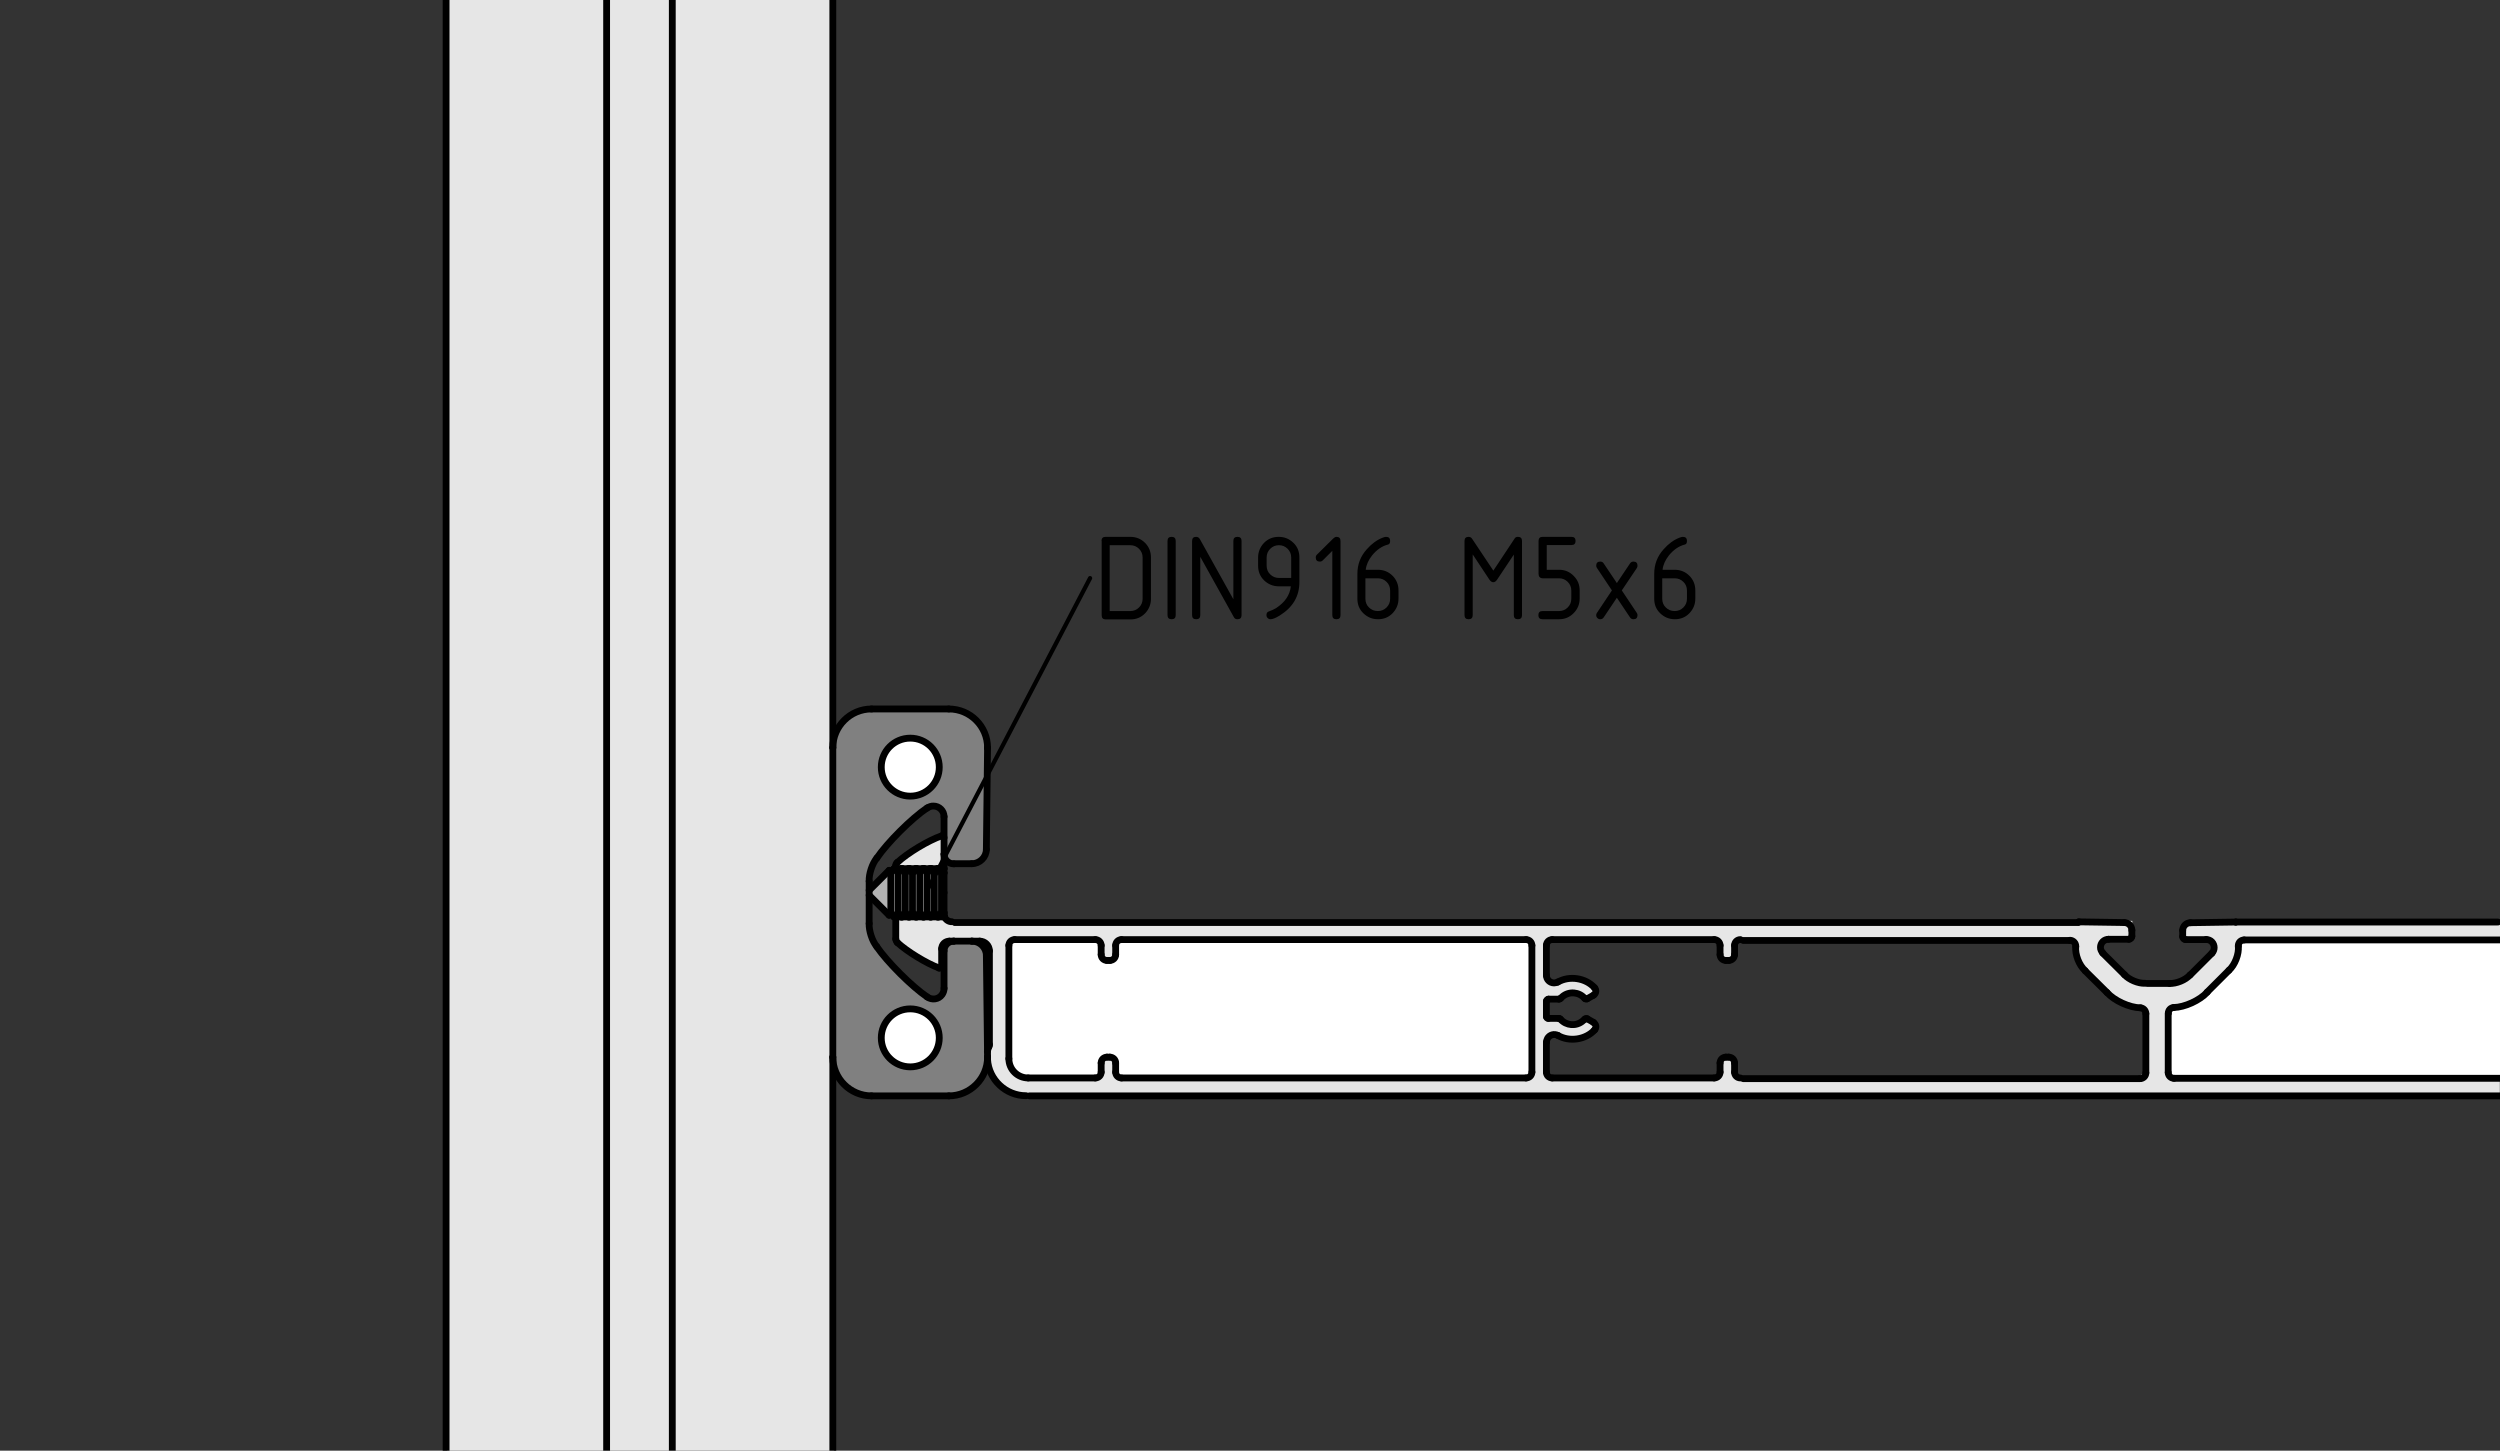 <?xml version="1.0" encoding="utf-8"?>
<!-- Generator: Adobe Illustrator 19.2.1, SVG Export Plug-In . SVG Version: 6.00 Build 0)  -->
<svg version="1.1" xmlns="http://www.w3.org/2000/svg" xmlns:xlink="http://www.w3.org/1999/xlink" x="0px" y="0px"
	 viewBox="0 0 146.55 85.04" style="enable-background:new 0 0 146.55 85.04;" xml:space="preserve">
<rect x="0" y="0" width="146.55" height="85.04" fill="#333333" stroke="none"/>
<style type="text/css">
	.st0{fill:#E6E6E6;}
	.st1{fill:#808080;}
	.st2{fill:#B3B3B3;}
	.st3{fill:#FFFFFF;}
	.st4{fill:none;stroke:#000000;stroke-width:0.4;stroke-linecap:round;stroke-linejoin:round;}
	.st5{fill:#FFFFFF;stroke:#000000;stroke-width:0.4;stroke-linecap:round;stroke-linejoin:round;}
	.st6{fill:none;stroke:#000000;stroke-width:0.25;stroke-linecap:round;stroke-linejoin:round;}
</style>
<g id="Ebene_2">
	<rect x="26.22" y="0" class="st0" width="22.66" height="85.04"/>
	<path class="st1" d="M50.76,41.56h4.8c0,0,1.28,0,1.7,0.66c0.41,0.66,0.62,1.12,0.62,1.12v6.21c0,0,0.04,0.54-0.21,0.79
		c-0.25,0.25-0.5,0.33-0.5,0.33l-1.45-0.04c0,0-0.41-0.16-0.41-0.33s-0.04-0.58-0.04-0.58l0.04-1.66c0,0,0.08-0.29-0.08-0.46
		c-0.17-0.17-0.54-0.37-0.54-0.37l-0.41,0.08c0,0-1.41,1.28-1.99,1.99c-0.58,0.7-1.08,1.28-1.08,1.28s-0.33,0.41-0.33,0.75
		c0,0.33,0.08,1.28,0.08,1.28l-0.08,1.37c0,0-0.08,0.75,0.12,1.08c0.21,0.33,0.83,1.04,0.83,1.04l2.48,2.36c0,0,0.25,0.25,0.58,0
		c0.33-0.25,0.33-0.46,0.33-0.46v-1.95v-0.58l0.25-0.21l1.78-0.08l0.54,0.41l0.04,6.75c0,0-0.17,0.54-0.41,0.95
		c-0.25,0.41-0.37,0.46-0.7,0.7c-0.33,0.25-0.62,0.37-0.62,0.37l-5.38-0.08c0,0-1.08-0.46-1.41-0.91c-0.33-0.45-0.46-1.24-0.46-1.24
		l-0.08-18.67c0,0,0.54-1.08,0.87-1.41C49.97,41.72,50.05,41.68,50.76,41.56z"/>
	<path class="st0" d="M55.31,48.92c0,0-0.7,0.25-1.37,0.62c-0.66,0.37-1.28,1.12-1.28,1.12l-0.25,4.51c0,0,1.49,0.79,1.82,1.12
		c0.33,0.33,0.99,0.54,0.99,0.54l-0.04-1.08c0,0-0.25-0.04,0.04-0.29c0.29-0.25,0.5-0.41,0.5-0.41l1.53,0.13l0.41,0.17l0.21,7.29
		c0,0,0.7,0.83,0.95,1.16c0.25,0.33,0.79,0.46,0.79,0.46l86.93,0.04V63.2l-18.94,0.03l-0.42-0.48l-0.09-3.57h-1.22l-0.09,3.66
		l-0.61,0.39l-23.13,0.04l-0.41-0.33v-0.87c0,0-0.33-0.12-0.46-0.12c-0.13,0-0.33,0-0.41,0.25c-0.08,0.25,0,0.66,0,0.66l-0.13,0.29
		h-0.33l-9.11,0.08c0,0-0.62,0-0.62-0.29c0-0.29,0-0.29,0-0.29l0.04-1.49c0,0,0.17-0.46,0.33-0.5c0.17-0.04,0.54,0.08,0.54,0.08
		s0.91,0.29,1.24,0.12c0.33-0.17,0.79-0.62,0.79-0.62l0.08-0.25l-0.54-0.37l-0.25,0.17c0,0-0.25,0.33-0.54,0.29
		c-0.29-0.04-0.87-0.41-0.87-0.41l-0.83-0.08l0.04-0.99l0.79-0.04c0,0,0.62-0.37,0.83-0.37c0.21,0,0.79,0.41,0.79,0.41l0.46-0.41
		c0,0,0.08-0.17,0-0.29c-0.08-0.12-0.87-0.54-1.12-0.54c-0.25,0-0.66,0.04-0.66,0.04l-0.58,0.17c0,0-0.41,0.13-0.41-0.12
		s0.04-0.54,0.04-0.54l-0.17-1.45c0,0,0.08-0.29,0.21-0.29c0.13,0,0.5-0.04,0.5-0.04l9.06-0.08l0.41,0.13l0.04,0.37l-0.04,0.62
		c0,0,0.58,0.25,0.79,0.08c0.21-0.17,0.16-0.46,0.16-0.46l-0.08-0.46l0.21-0.25l0.41-0.04l19.31,0.08l0.19,1.17l2.3,2.38l1.59,0.52
		l1.6,0.05l1.69-0.61l2.2-2.3l0.19-1.25l15.32,0.01l-0.08-1.12l-18.39,0.11l-0.12,0.99l1.53,0.04l0.2,0.61l-1.39,1.45l-0.95,0.57
		l-2.06-0.05l-0.97-0.68l-1.25-1.39l0.22-0.5l1.58-0.05l0.05-1.09l-69.09,0.06l-0.54-0.21L55.31,48.92z"/>
	<polygon class="st2" points="52.13,50.99 50.8,52.36 52,53.72 55.35,53.85 55.27,50.99 	"/>
	<path class="st3" d="M59.16,55.63L59.12,62c0,0,0.29,0.66,0.41,0.91c0.12,0.25,0.79,0.37,0.79,0.37l3.89-0.16
		c0,0,0.21,0.08,0.25-0.12c0.04-0.21,0-0.75,0-0.75s0.08-0.17,0.46-0.25c0.37-0.08,0.37,0.17,0.37,0.17l0.12,0.7
		c0,0-0.08,0.25,0.21,0.29c0.29,0.04,0.5,0,0.5,0H89.3L89.71,63l0.08-0.46l0.04-7.08c0,0-0.04-0.37-0.29-0.37c-0.25,0-0.58,0-0.58,0
		H66.04c0,0-0.33-0.17-0.5,0c-0.17,0.17-0.12,0.33-0.12,0.33v0.46c0,0-0.08,0.46-0.46,0.41c-0.37-0.04-0.41-0.46-0.41-0.46V55.3
		c0,0-0.04-0.13-0.25-0.17c-0.21-0.04-0.41-0.04-0.41-0.04l-4.35,0.08c0,0-0.21-0.12-0.33,0C59.08,55.3,59.16,55.63,59.16,55.63z"/>
</g>
<g id="Ebene_1">
	<g id="LINE_270_">
		<line class="st4" x1="52.82" y1="50.92" x2="52.65" y2="51.17"/>
	</g>
	<g id="LINE_269_">
		<line class="st4" x1="52.65" y1="53.5" x2="52.82" y2="53.75"/>
	</g>
	<g id="LINE_268_">
		<line class="st4" x1="52.89" y1="50.92" x2="52.82" y2="50.92"/>
	</g>
	<g id="LINE_267_">
		<line class="st4" x1="52.82" y1="53.75" x2="52.89" y2="53.75"/>
	</g>
	<g id="LINE_266_">
		<line class="st4" x1="52.89" y1="53.75" x2="53.07" y2="53.5"/>
	</g>
	<g id="LINE_265_">
		<line class="st4" x1="53.07" y1="51.17" x2="52.89" y2="50.92"/>
	</g>
	<g id="LINE_264_">
		<line class="st4" x1="52.4" y1="50.92" x2="52.22" y2="51.17"/>
	</g>
	<g id="LINE_263_">
		<line class="st4" x1="52.22" y1="53.5" x2="52.4" y2="53.75"/>
	</g>
	<g id="LINE_262_">
		<line class="st4" x1="52.47" y1="50.92" x2="52.4" y2="50.92"/>
	</g>
	<g id="LINE_261_">
		<line class="st4" x1="52.4" y1="53.75" x2="52.47" y2="53.75"/>
	</g>
	<g id="LINE_244_">
		<line class="st4" x1="54.1" y1="50.92" x2="53.92" y2="51.17"/>
	</g>
	<g id="LINE_243_">
		<line class="st4" x1="53.92" y1="53.5" x2="54.1" y2="53.75"/>
	</g>
	<g id="LINE_242_">
		<line class="st4" x1="52.47" y1="53.75" x2="52.65" y2="53.5"/>
	</g>
	<g id="LINE_241_">
		<line class="st4" x1="52.65" y1="51.17" x2="52.47" y2="50.92"/>
	</g>
	<g id="LINE_240_">
		<line class="st4" x1="54.17" y1="50.92" x2="54.1" y2="50.92"/>
	</g>
	<g id="LINE_239_">
		<line class="st4" x1="54.1" y1="53.75" x2="54.17" y2="53.75"/>
	</g>
	<g id="LINE_238_">
		<line class="st4" x1="54.17" y1="53.75" x2="54.35" y2="53.5"/>
	</g>
	<g id="LINE_237_">
		<line class="st4" x1="54.35" y1="51.17" x2="54.17" y2="50.92"/>
	</g>
	<g id="LINE_236_">
		<line class="st4" x1="54.52" y1="50.92" x2="54.35" y2="51.17"/>
	</g>
	<g id="LINE_235_">
		<line class="st4" x1="54.35" y1="53.5" x2="54.52" y2="53.75"/>
	</g>
	<g id="LINE_234_">
		<line class="st4" x1="54.59" y1="50.92" x2="54.52" y2="50.92"/>
	</g>
	<g id="LINE_233_">
		<line class="st4" x1="54.52" y1="53.75" x2="54.59" y2="53.75"/>
	</g>
	<g id="LINE_232_">
		<line class="st4" x1="53.25" y1="50.92" x2="53.07" y2="51.17"/>
	</g>
	<g id="LINE_231_">
		<line class="st4" x1="53.07" y1="53.5" x2="53.25" y2="53.75"/>
	</g>
	<g id="LINE_230_">
		<line class="st4" x1="53.32" y1="50.92" x2="53.25" y2="50.92"/>
	</g>
	<g id="LINE_229_">
		<line class="st4" x1="53.25" y1="53.75" x2="53.32" y2="53.75"/>
	</g>
	<g id="LINE_228_">
		<line class="st4" x1="53.32" y1="53.75" x2="53.49" y2="53.5"/>
	</g>
	<g id="LINE_227_">
		<line class="st4" x1="53.49" y1="51.17" x2="53.32" y2="50.92"/>
	</g>
	<g id="LINE_226_">
		<line class="st4" x1="53.67" y1="50.92" x2="53.49" y2="51.17"/>
	</g>
	<g id="LINE_225_">
		<line class="st4" x1="53.49" y1="53.5" x2="53.67" y2="53.75"/>
	</g>
	<g id="LINE_224_">
		<line class="st4" x1="53.74" y1="50.92" x2="53.67" y2="50.92"/>
	</g>
	<g id="LINE_223_">
		<line class="st4" x1="53.67" y1="53.75" x2="53.74" y2="53.75"/>
	</g>
	<g id="LINE_222_">
		<line class="st4" x1="53.74" y1="53.75" x2="53.92" y2="53.5"/>
	</g>
	<g id="LINE_221_">
		<line class="st4" x1="53.92" y1="51.17" x2="53.74" y2="50.92"/>
	</g>
	<g id="LINE_220_">
		<line class="st4" x1="54.59" y1="53.75" x2="54.77" y2="53.5"/>
	</g>
	<g id="LINE_219_">
		<line class="st4" x1="54.77" y1="51.17" x2="54.59" y2="50.92"/>
	</g>
	<g id="LINE_218_">
		<line class="st4" x1="54.95" y1="50.92" x2="54.77" y2="51.17"/>
	</g>
	<g id="LINE_217_">
		<line class="st4" x1="54.77" y1="53.5" x2="54.95" y2="53.75"/>
	</g>
	<g id="LINE_216_">
		<line class="st4" x1="55.02" y1="50.92" x2="54.95" y2="50.92"/>
	</g>
	<g id="LINE_215_">
		<line class="st4" x1="54.95" y1="53.75" x2="55.02" y2="53.75"/>
	</g>
	<g id="LINE_214_">
		<line class="st4" x1="55.02" y1="53.75" x2="55.19" y2="53.5"/>
	</g>
	<g id="LINE_209_">
		<line class="st4" x1="55.19" y1="51.17" x2="55.02" y2="50.92"/>
	</g>
	<g id="LINE_208_">
		<line class="st4" x1="52.12" y1="51.02" x2="50.95" y2="52.19"/>
	</g>
	<g id="LINE_207_">
		<line class="st4" x1="50.95" y1="52.48" x2="52.12" y2="53.65"/>
	</g>
	<g id="LINE_206_">
		<line class="st4" x1="52.12" y1="53.65" x2="52.22" y2="53.5"/>
	</g>
	<g id="LINE_205_">
		<line class="st4" x1="52.22" y1="51.17" x2="52.12" y2="51.02"/>
	</g>
	<g id="LINE_204_">
		<line class="st4" x1="55.28" y1="51.06" x2="55.19" y2="51.17"/>
	</g>
	<g id="LINE_203_">
		<line class="st4" x1="55.19" y1="53.5" x2="55.28" y2="53.61"/>
	</g>
	<g id="LINE_202_">
		<line class="st4" x1="55.28" y1="53.61" x2="55.34" y2="53.5"/>
	</g>
	<g id="LINE_201_">
		<line class="st4" x1="55.34" y1="51.17" x2="55.28" y2="51.06"/>
	</g>
	<g id="LINE_200_">
		<line class="st4" x1="59.14" y1="55.42" x2="59.14" y2="62.06"/>
	</g>
	<g id="ARC_163_">
		<path class="st4" d="M59.14,62.06c0,0.63,0.51,1.13,1.13,1.13l0,0"/>
	</g>
	<g id="LINE_199_">
		<line class="st4" x1="60.27" y1="63.19" x2="64.21" y2="63.19"/>
	</g>
	<g id="ARC_162_">
		<path class="st4" d="M64.21,63.19c0.19,0,0.34-0.15,0.34-0.34l0,0"/>
	</g>
	<g id="LINE_198_">
		<line class="st4" x1="64.55" y1="62.85" x2="64.55" y2="62.31"/>
	</g>
	<g id="ARC_161_">
		<path class="st4" d="M64.89,61.97c-0.19,0-0.34,0.15-0.34,0.34l0,0"/>
	</g>
	<g id="LINE_197_">
		<line class="st4" x1="64.89" y1="61.97" x2="65.06" y2="61.97"/>
	</g>
	<g id="ARC_160_">
		<path class="st4" d="M65.4,62.31c0-0.19-0.15-0.34-0.34-0.34l0,0"/>
	</g>
	<g id="LINE_196_">
		<line class="st4" x1="65.4" y1="62.31" x2="65.4" y2="62.85"/>
	</g>
	<g id="ARC_159_">
		<path class="st4" d="M65.4,62.85c0,0.19,0.15,0.34,0.34,0.34l0,0"/>
	</g>
	<g id="LINE_195_">
		<line class="st4" x1="65.74" y1="63.19" x2="89.46" y2="63.19"/>
	</g>
	<g id="ARC_158_">
		<path class="st4" d="M89.46,63.19c0.19,0,0.34-0.15,0.34-0.34l0,0"/>
	</g>
	<g id="LINE_194_">
		<line class="st4" x1="89.8" y1="55.42" x2="89.8" y2="62.85"/>
	</g>
	<g id="ARC_157_">
		<path class="st4" d="M89.8,55.42c0-0.19-0.15-0.34-0.34-0.34"/>
	</g>
	<g id="LINE_193_">
		<line class="st4" x1="89.46" y1="55.08" x2="65.74" y2="55.08"/>
	</g>
	<g id="ARC_156_">
		<path class="st4" d="M65.74,55.08c-0.19,0-0.34,0.15-0.34,0.34"/>
	</g>
	<g id="LINE_192_">
		<line class="st4" x1="65.4" y1="55.42" x2="65.4" y2="55.96"/>
	</g>
	<g id="ARC_155_">
		<path class="st4" d="M65.06,56.3c0.19,0,0.34-0.15,0.34-0.34"/>
	</g>
	<g id="LINE_191_">
		<line class="st4" x1="65.06" y1="56.3" x2="64.89" y2="56.3"/>
	</g>
	<g id="ARC_154_">
		<path class="st4" d="M64.55,55.96c0,0.19,0.15,0.34,0.34,0.34"/>
	</g>
	<g id="LINE_190_">
		<line class="st4" x1="64.55" y1="55.96" x2="64.55" y2="55.42"/>
	</g>
	<g id="ARC_153_">
		<path class="st4" d="M64.55,55.42c0-0.19-0.15-0.34-0.34-0.34"/>
	</g>
	<g id="LINE_189_">
		<line class="st4" x1="64.21" y1="55.08" x2="59.48" y2="55.08"/>
	</g>
	<g id="ARC_152_">
		<path class="st4" d="M59.48,55.08c-0.19,0-0.34,0.15-0.34,0.34l0,0"/>
	</g>
	<g id="ARC_151_">
		<path class="st4" d="M57.89,62.11c0.07,1.18,1.08,2.13,2.26,2.12"/>
	</g>
	<g id="ARC_150_">
		<path class="st4" d="M57.97,61.36c-0.04,0.07-0.08,0.21-0.09,0.29"/>
	</g>
	<g id="ARC_149_">
		<path class="st4" d="M57.97,61.36c0.02-0.03,0.03-0.09,0.03-0.13"/>
	</g>
	<g id="LINE_188_">
		<line class="st4" x1="58" y1="61.23" x2="58" y2="55.74"/>
	</g>
	<g id="ARC_148_">
		<path class="st4" d="M58,55.74c0-0.31-0.25-0.57-0.57-0.57"/>
	</g>
	<g id="LINE_187_">
		<line class="st4" x1="57.44" y1="55.17" x2="56.97" y2="55.17"/>
	</g>
	<g id="LINE_186_">
		<line class="st4" x1="55.91" y1="55.17" x2="55.65" y2="55.17"/>
	</g>
	<g id="ARC_147_">
		<path class="st4" d="M55.65,55.17c-0.25,0-0.45,0.2-0.45,0.45"/>
	</g>
	<g id="LINE_185_">
		<line class="st4" x1="55.2" y1="55.62" x2="55.2" y2="56.64"/>
	</g>
	<g id="ARC_146_">
		<path class="st4" d="M55.04,56.75c0.06,0.02,0.12,0,0.15-0.06c0-0.01,0.01-0.03,0.01-0.04"/>
	</g>
	<g id="ARC_145_">
		<path class="st4" d="M52.6,55.25c0.56,0.52,1.72,1.23,2.44,1.49"/>
	</g>
	<g id="ARC_144_">
		<path class="st4" d="M52.51,55.04c0,0.07,0.04,0.17,0.1,0.22"/>
	</g>
	<g id="LINE_184_">
		<line class="st4" x1="52.51" y1="55.04" x2="52.51" y2="53.75"/>
	</g>
	<g id="LINE_183_">
		<line class="st4" x1="52.51" y1="53.75" x2="55.37" y2="53.75"/>
	</g>
	<g id="ARC_143_">
		<path class="st4" d="M55.37,53.75c0.06,0.16,0.25,0.29,0.42,0.28"/>
	</g>
	<g id="ARC_142_">
		<path class="st4" d="M100.83,55.42c0-0.19-0.15-0.34-0.34-0.34"/>
	</g>
	<g id="LINE_182_">
		<line class="st4" x1="100.49" y1="55.08" x2="90.99" y2="55.08"/>
	</g>
	<g id="ARC_141_">
		<path class="st4" d="M90.99,55.08c-0.19,0-0.34,0.15-0.34,0.34l0,0"/>
	</g>
	<g id="LINE_181_">
		<line class="st4" x1="90.65" y1="57.17" x2="90.65" y2="55.42"/>
	</g>
	<g id="ARC_140_">
		<path class="st4" d="M90.65,57.17c0,0.25,0.2,0.45,0.45,0.45c0.06,0,0.17-0.02,0.22-0.06"/>
	</g>
	<g id="ARC_139_">
		<path class="st4" d="M93.47,57.9c-0.52-0.58-1.48-0.72-2.15-0.33"/>
	</g>
	<g id="ARC_138_">
		<path class="st4" d="M93.41,58.34c0.13-0.08,0.18-0.25,0.1-0.39c-0.01-0.02-0.03-0.04-0.04-0.05"/>
	</g>
	<g id="LINE_180_">
		<line class="st4" x1="93.04" y1="58.55" x2="93.41" y2="58.34"/>
	</g>
	<g id="ARC_137_">
		<path class="st4" d="M92.9,58.53c0.03,0.04,0.1,0.05,0.14,0.02"/>
	</g>
	<g id="ARC_136_">
		<path class="st4" d="M92.9,58.53c-0.33-0.39-0.93-0.44-1.32-0.1c-0.03,0.02-0.08,0.07-0.11,0.1"/>
	</g>
	<g id="ARC_135_">
		<path class="st4" d="M91.39,58.57c0.03,0,0.07-0.02,0.09-0.04"/>
	</g>
	<g id="LINE_179_">
		<line class="st4" x1="90.77" y1="58.57" x2="91.39" y2="58.57"/>
	</g>
	<g id="ARC_134_">
		<path class="st4" d="M90.77,58.57c-0.06,0-0.11,0.05-0.11,0.11l0,0"/>
	</g>
	<g id="LINE_178_">
		<line class="st4" x1="90.65" y1="59.59" x2="90.65" y2="58.68"/>
	</g>
	<g id="ARC_133_">
		<path class="st4" d="M90.65,59.59c0,0.06,0.05,0.11,0.11,0.11"/>
	</g>
	<g id="LINE_177_">
		<line class="st4" x1="91.39" y1="59.7" x2="90.77" y2="59.7"/>
	</g>
	<g id="ARC_132_">
		<path class="st4" d="M91.47,59.74c-0.02-0.02-0.06-0.04-0.09-0.04"/>
	</g>
	<g id="ARC_131_">
		<path class="st4" d="M91.47,59.74c0.34,0.39,0.93,0.44,1.32,0.1c0.03-0.02,0.08-0.08,0.11-0.1"/>
	</g>
	<g id="ARC_130_">
		<path class="st4" d="M93.04,59.72c-0.05-0.03-0.11-0.02-0.14,0.03"/>
	</g>
	<g id="LINE_176_">
		<line class="st4" x1="93.41" y1="59.93" x2="93.04" y2="59.72"/>
	</g>
	<g id="ARC_129_">
		<path class="st4" d="M93.47,60.38c0.11-0.11,0.11-0.29-0.01-0.4c-0.01-0.01-0.04-0.03-0.05-0.04"/>
	</g>
	<g id="ARC_71_">
		<path class="st4" d="M91.33,60.7c0.67,0.39,1.63,0.25,2.15-0.33"/>
	</g>
	<g id="ARC_70_">
		<path class="st4" d="M91.33,60.7c-0.22-0.12-0.5-0.04-0.62,0.18c-0.03,0.05-0.06,0.16-0.06,0.22"/>
	</g>
	<g id="LINE_175_">
		<line class="st4" x1="90.65" y1="62.85" x2="90.65" y2="61.1"/>
	</g>
	<g id="ARC_69_">
		<path class="st4" d="M90.65,62.85c0,0.19,0.15,0.34,0.34,0.34l0,0"/>
	</g>
	<g id="LINE_174_">
		<line class="st4" x1="90.99" y1="63.19" x2="100.49" y2="63.19"/>
	</g>
	<g id="ARC_68_">
		<path class="st4" d="M100.49,63.19c0.19,0,0.34-0.15,0.34-0.34l0,0"/>
	</g>
	<g id="LINE_173_">
		<line class="st4" x1="100.83" y1="62.85" x2="100.83" y2="62.31"/>
	</g>
	<g id="ARC_67_">
		<path class="st4" d="M101.17,61.97c-0.19,0-0.34,0.15-0.34,0.34l0,0"/>
	</g>
	<g id="LINE_172_">
		<line class="st4" x1="101.17" y1="61.97" x2="101.34" y2="61.97"/>
	</g>
	<g id="ARC_66_">
		<path class="st4" d="M101.68,62.31c0-0.19-0.15-0.34-0.34-0.34l0,0"/>
	</g>
	<g id="LINE_167_">
		<line class="st4" x1="101.68" y1="62.31" x2="101.68" y2="62.85"/>
	</g>
	<g id="ARC_65_">
		<path class="st4" d="M101.68,62.85c0,0.19,0.15,0.34,0.34,0.34l0,0"/>
	</g>
	<g id="ARC_64_">
		<path class="st4" d="M102.02,55.08c-0.19,0-0.34,0.15-0.34,0.34"/>
	</g>
	<g id="LINE_165_">
		<line class="st4" x1="101.68" y1="55.42" x2="101.68" y2="55.96"/>
	</g>
	<g id="ARC_63_">
		<path class="st4" d="M101.34,56.3c0.19,0,0.34-0.15,0.34-0.34"/>
	</g>
	<g id="LINE_164_">
		<line class="st4" x1="101.34" y1="56.3" x2="101.17" y2="56.3"/>
	</g>
	<g id="ARC_62_">
		<path class="st4" d="M100.83,55.96c0,0.19,0.15,0.34,0.34,0.34"/>
	</g>
	<g id="LINE_162_">
		<line class="st4" x1="100.83" y1="55.96" x2="100.83" y2="55.42"/>
	</g>
	<g id="ARC_61_">
		<path class="st4" d="M52.6,50.55c-0.06,0.04-0.1,0.14-0.1,0.21"/>
	</g>
	<g id="ARC_60_">
		<path class="st4" d="M55.19,49c-0.76,0.26-1.99,1-2.58,1.55"/>
	</g>
	<g id="ARC_59_">
		<path class="st4" d="M55.34,49.1c0-0.06-0.05-0.11-0.11-0.11c-0.01,0-0.03,0-0.04,0.01"/>
	</g>
	<g id="LINE_161_">
		<line class="st4" x1="55.34" y1="50.07" x2="55.34" y2="50.92"/>
	</g>
	<g id="LINE_160_">
		<line class="st4" x1="55.34" y1="50.92" x2="52.51" y2="50.92"/>
	</g>
	<g id="LINE_159_">
		<line class="st4" x1="52.51" y1="50.92" x2="52.51" y2="50.76"/>
	</g>
	<g id="LWPOLYLINE_2_">
		<polyline class="st4" points="55.34,53.58 55.37,53.73 55.37,53.75 		"/>
	</g>
	<g id="LINE_158_">
		<line class="st4" x1="55.34" y1="50.92" x2="55.34" y2="51.17"/>
	</g>
	<g id="LINE_157_">
		<line class="st4" x1="55.34" y1="53.5" x2="55.34" y2="53.58"/>
	</g>
	<g id="LINE_156_">
		<line class="st4" x1="52.51" y1="50.97" x2="52.51" y2="50.92"/>
	</g>
	<g id="LINE_155_">
		<line class="st4" x1="52.51" y1="53.75" x2="52.51" y2="53.7"/>
	</g>
	<g id="LINE_154_">
		<line class="st4" x1="39.41" y1="0" x2="39.41" y2="85.04"/>
	</g>
	<g id="LINE_142_">
		<line class="st4" x1="35.56" y1="85.04" x2="35.56" y2="0"/>
	</g>
	<g id="LINE_141_">
		<line class="st4" x1="26.15" y1="85.04" x2="26.15" y2="0"/>
	</g>
	<g id="LINE_140_">
		<line class="st4" x1="48.82" y1="85.04" x2="48.82" y2="61.97"/>
	</g>
	<g id="LINE_139_">
		<line class="st4" x1="48.82" y1="43.83" x2="48.82" y2="0"/>
	</g>
	<g id="LINE_138_">
		<line class="st4" x1="52.65" y1="51.17" x2="52.65" y2="53.5"/>
	</g>
	<g id="LINE_137_">
		<line class="st4" x1="53.07" y1="51.17" x2="53.07" y2="53.5"/>
	</g>
	<g id="LINE_136_">
		<line class="st4" x1="52.22" y1="51.17" x2="52.22" y2="53.5"/>
	</g>
	<g id="LINE_135_">
		<line class="st4" x1="53.92" y1="51.17" x2="53.92" y2="53.5"/>
	</g>
	<g id="LINE_134_">
		<line class="st4" x1="54.35" y1="51.17" x2="54.35" y2="53.5"/>
	</g>
	<g id="LINE_133_">
		<line class="st4" x1="53.49" y1="51.17" x2="53.49" y2="53.5"/>
	</g>
	<g id="LINE_132_">
		<line class="st4" x1="54.77" y1="51.17" x2="54.77" y2="53.5"/>
	</g>
	<g id="LINE_131_">
		<line class="st4" x1="55.19" y1="51.17" x2="55.19" y2="53.5"/>
	</g>
	<g id="LINE_130_">
		<line class="st4" x1="55.34" y1="52.33" x2="55.34" y2="53.5"/>
	</g>
	<g id="LINE_128_">
		<line class="st4" x1="55.34" y1="51.17" x2="55.34" y2="52.33"/>
	</g>
	<g id="ARC_58_">
		<path class="st4" d="M48.82,61.97c0,1.25,1.02,2.27,2.27,2.27"/>
	</g>
	<g id="LINE_127_">
		<line class="st4" x1="48.82" y1="43.83" x2="48.82" y2="61.97"/>
	</g>
	<g id="ARC_57_">
		<path class="st4" d="M51.09,41.56c-1.25,0-2.27,1.02-2.27,2.27l0,0"/>
	</g>
	<g id="LINE_126_">
		<line class="st4" x1="55.62" y1="41.56" x2="51.09" y2="41.56"/>
	</g>
	<g id="ARC_51_">
		<path class="st4" d="M57.89,43.83c0-1.25-1.01-2.27-2.27-2.27"/>
	</g>
	<g id="ARC_50_">
		<path class="st4" d="M57.89,43.86c0-0.01,0-0.02,0-0.03"/>
	</g>
	<g id="LINE_125_">
		<line class="st4" x1="57.89" y1="43.86" x2="57.82" y2="49.79"/>
	</g>
	<g id="ARC_49_">
		<path class="st4" d="M56.97,50.63c0.46,0,0.85-0.38,0.85-0.84"/>
	</g>
	<g id="LINE_124_">
		<line class="st4" x1="56.97" y1="50.63" x2="55.91" y2="50.63"/>
	</g>
	<g id="ARC_48_">
		<path class="st4" d="M55.34,50.07c0,0.31,0.25,0.57,0.57,0.57"/>
	</g>
	<g id="LINE_123_">
		<line class="st4" x1="55.34" y1="50.07" x2="55.34" y2="47.87"/>
	</g>
	<g id="ARC_47_">
		<path class="st4" d="M55.34,47.87c0-0.34-0.28-0.62-0.62-0.62c-0.11-0.01-0.28,0.05-0.37,0.12"/>
	</g>
	<g id="ARC_46_">
		<path class="st4" d="M54.35,47.36c-0.92,0.62-2.33,2.03-2.95,2.94"/>
	</g>
	<g id="ARC_45_">
		<path class="st4" d="M51.4,50.3c-0.27,0.32-0.47,0.94-0.45,1.35"/>
	</g>
	<g id="LINE_122_">
		<line class="st4" x1="50.95" y1="51.66" x2="50.95" y2="54.14"/>
	</g>
	<g id="ARC_44_">
		<path class="st4" d="M50.95,54.14c-0.02,0.41,0.18,1.04,0.45,1.35"/>
	</g>
	<g id="ARC_43_">
		<path class="st4" d="M51.4,55.5c0.63,0.91,2.04,2.32,2.95,2.94"/>
	</g>
	<g id="ARC_42_">
		<path class="st4" d="M54.35,58.44c0.28,0.2,0.67,0.15,0.87-0.13c0.07-0.09,0.13-0.26,0.12-0.37"/>
	</g>
	<g id="LINE_121_">
		<line class="st4" x1="55.34" y1="57.94" x2="55.34" y2="55.74"/>
	</g>
	<g id="ARC_41_">
		<path class="st4" d="M55.91,55.17c-0.31,0-0.57,0.25-0.57,0.57"/>
	</g>
	<g id="LINE_120_">
		<line class="st4" x1="55.91" y1="55.17" x2="56.97" y2="55.17"/>
	</g>
	<g id="ARC_40_">
		<path class="st4" d="M57.82,56.01c0-0.46-0.38-0.84-0.85-0.84"/>
	</g>
	<g id="LINE_119_">
		<line class="st4" x1="57.82" y1="56.01" x2="57.89" y2="61.94"/>
	</g>
	<g id="ARC_39_">
		<path class="st4" d="M57.89,61.97c0-0.01,0-0.02,0-0.03"/>
	</g>
	<g id="ARC_28_">
		<path class="st4" d="M55.62,64.24c1.25,0,2.27-1.02,2.27-2.27"/>
	</g>
	<g id="LINE_118_">
		<line class="st4" x1="51.09" y1="64.24" x2="55.62" y2="64.24"/>
	</g>
	<g id="CIRCLE_3_">
		<path class="st5" d="M55.06,44.97c0-0.94-0.76-1.7-1.7-1.7c-0.94,0-1.7,0.76-1.7,1.7c0,0.94,0.76,1.7,1.7,1.7
			C54.3,46.67,55.06,45.91,55.06,44.97L55.06,44.97L55.06,44.97z"/>
	</g>
	<g id="CIRCLE_2_">
		<path class="st5" d="M55.06,60.84c0-0.94-0.76-1.7-1.7-1.7c-0.94,0-1.7,0.76-1.7,1.7c0,0.94,0.76,1.7,1.7,1.7
			C54.3,62.54,55.06,61.78,55.06,60.84L55.06,60.84L55.06,60.84z"/>
	</g>
	<g id="INSERT_2_">
		<g id="BLOCK_x5F_RECORD_1_">
			<g id="MTEXT_2_">
				<g>
					<path d="M64.57,31.71c0-0.16,0.08-0.24,0.24-0.24h1.45c0.34,0,0.63,0.12,0.86,0.35c0.23,0.23,0.35,0.52,0.35,0.86v2.42
						c0,0.33-0.12,0.62-0.35,0.86c-0.24,0.24-0.52,0.35-0.85,0.35h-1.45c-0.16,0-0.24-0.08-0.24-0.24V31.71z M65.05,31.95v3.87h1.21
						c0.2,0,0.37-0.07,0.51-0.21s0.21-0.31,0.21-0.51v-2.42c0-0.2-0.07-0.37-0.21-0.51c-0.14-0.14-0.31-0.21-0.51-0.21H65.05z"/>
					<path d="M68.68,36.3c-0.16,0-0.24-0.08-0.24-0.24v-4.35c0-0.16,0.08-0.24,0.24-0.24s0.24,0.08,0.24,0.24v4.35
						C68.92,36.22,68.84,36.3,68.68,36.3z"/>
					<path d="M72.3,35.13v-3.42c0-0.16,0.08-0.24,0.24-0.24s0.24,0.08,0.24,0.24v4.35c0,0.16-0.08,0.24-0.24,0.24
						c-0.1,0-0.17-0.04-0.21-0.12l-1.97-3.54v3.42c0,0.16-0.08,0.24-0.24,0.24s-0.24-0.08-0.24-0.24v-4.35
						c0-0.16,0.08-0.24,0.24-0.24c0.1,0,0.17,0.05,0.22,0.14L72.3,35.13z"/>
					<path d="M74.48,36.3c-0.06,0-0.12-0.02-0.17-0.07s-0.07-0.1-0.07-0.17c0-0.11,0.04-0.18,0.12-0.21
						c0.18-0.06,0.32-0.13,0.44-0.2c0.52-0.34,0.81-0.76,0.87-1.28h-0.71c-0.33,0-0.62-0.12-0.86-0.35
						c-0.24-0.24-0.35-0.52-0.35-0.86v-0.48c0-0.33,0.12-0.62,0.35-0.86c0.24-0.24,0.52-0.35,0.86-0.35c0.34,0,0.62,0.12,0.86,0.35
						s0.35,0.52,0.35,0.85v1.46c0,0.82-0.38,1.47-1.15,1.95C74.78,36.23,74.6,36.3,74.48,36.3z M75.69,33.89v-1.21
						c0-0.2-0.07-0.37-0.21-0.51c-0.14-0.14-0.31-0.21-0.51-0.21c-0.2,0-0.37,0.07-0.51,0.21c-0.14,0.14-0.21,0.31-0.21,0.51v0.48
						c0,0.2,0.07,0.38,0.21,0.51c0.14,0.14,0.31,0.21,0.52,0.21H75.69z"/>
					<path d="M78.1,32.29l-0.56,0.56c-0.05,0.05-0.1,0.07-0.17,0.07c-0.16,0-0.24-0.08-0.24-0.24c0-0.07,0.02-0.12,0.07-0.17
						l0.95-0.94c0.06-0.06,0.13-0.1,0.19-0.1c0.16,0,0.24,0.08,0.24,0.24v4.35c0,0.16-0.08,0.24-0.24,0.24
						c-0.16,0-0.24-0.08-0.24-0.24V32.29z"/>
					<path d="M81.25,31.47c0.16,0,0.24,0.08,0.24,0.24c0,0.12-0.04,0.19-0.12,0.21c-0.36,0.09-0.67,0.31-0.94,0.64
						c-0.21,0.27-0.34,0.55-0.37,0.84h0.71c0.34,0,0.63,0.12,0.86,0.35c0.23,0.23,0.35,0.52,0.35,0.86v0.48
						c0,0.34-0.12,0.62-0.35,0.86s-0.52,0.35-0.85,0.35c-0.34,0-0.62-0.12-0.86-0.35s-0.35-0.52-0.35-0.85v-1.46
						c0-0.55,0.18-1.03,0.55-1.44c0.28-0.32,0.59-0.55,0.93-0.68C81.12,31.49,81.2,31.47,81.25,31.47z M80.04,33.89v1.21
						c0,0.2,0.07,0.38,0.21,0.51c0.14,0.14,0.31,0.21,0.52,0.21c0.2,0,0.37-0.07,0.51-0.21s0.21-0.31,0.21-0.51v-0.48
						c0-0.2-0.07-0.38-0.21-0.51c-0.14-0.14-0.31-0.21-0.51-0.21H80.04z"/>
					<path d="M88.98,31.47c0.16,0,0.24,0.08,0.24,0.24v4.35c0,0.16-0.08,0.24-0.24,0.24c-0.16,0-0.24-0.08-0.24-0.24v-3.55
						l-0.98,1.47c-0.07,0.1-0.14,0.15-0.22,0.15c-0.09,0-0.16-0.05-0.23-0.15l-0.98-1.48v3.56c0,0.16-0.08,0.24-0.24,0.24
						c-0.16,0-0.24-0.08-0.24-0.24v-4.35c0-0.16,0.08-0.24,0.24-0.24c0.09,0,0.16,0.04,0.21,0.12l1.24,1.86l1.24-1.87
						C88.82,31.5,88.89,31.47,88.98,31.47z"/>
					<path d="M90.19,33.64v-1.93c0-0.16,0.08-0.24,0.24-0.24h1.69c0.16,0,0.24,0.08,0.24,0.24c0,0.16-0.08,0.24-0.24,0.24h-1.45
						v1.45h0.73c0.33,0,0.62,0.12,0.85,0.36c0.24,0.24,0.35,0.52,0.35,0.85v0.48c0,0.33-0.12,0.62-0.36,0.86s-0.52,0.35-0.85,0.35
						h-0.97c-0.16,0-0.24-0.08-0.24-0.24c0-0.16,0.08-0.24,0.24-0.24h0.97c0.2,0,0.37-0.07,0.51-0.21c0.14-0.14,0.21-0.31,0.21-0.51
						v-0.48c0-0.2-0.07-0.37-0.21-0.51c-0.14-0.14-0.31-0.21-0.51-0.21h-0.97C90.27,33.89,90.19,33.8,90.19,33.64z"/>
					<path d="M95.07,34.61l0.88,1.32c0.03,0.04,0.04,0.09,0.04,0.13c0,0.16-0.08,0.24-0.24,0.24c-0.09,0-0.15-0.04-0.2-0.11
						l-0.77-1.15l-0.77,1.15c-0.05,0.07-0.11,0.11-0.2,0.11c-0.07,0-0.12-0.02-0.17-0.07c-0.05-0.05-0.07-0.1-0.07-0.17
						c0-0.05,0.01-0.09,0.04-0.13l0.88-1.32l-0.88-1.32c-0.03-0.04-0.04-0.09-0.04-0.13c0-0.16,0.08-0.24,0.24-0.24
						c0.09,0,0.16,0.04,0.2,0.11l0.77,1.15l0.77-1.15c0.05-0.07,0.11-0.11,0.2-0.11c0.16,0,0.24,0.08,0.24,0.24
						c0,0.05-0.01,0.1-0.04,0.14L95.07,34.61z"/>
					<path d="M98.65,31.47c0.16,0,0.24,0.08,0.24,0.24c0,0.12-0.04,0.19-0.12,0.21c-0.36,0.09-0.67,0.31-0.94,0.64
						c-0.21,0.27-0.34,0.55-0.37,0.84h0.71c0.34,0,0.63,0.12,0.86,0.35c0.23,0.23,0.35,0.52,0.35,0.86v0.48
						c0,0.34-0.12,0.62-0.35,0.86s-0.52,0.35-0.85,0.35c-0.34,0-0.62-0.12-0.86-0.35s-0.35-0.52-0.35-0.85v-1.46
						c0-0.55,0.18-1.03,0.55-1.44c0.28-0.32,0.59-0.55,0.93-0.68C98.52,31.49,98.6,31.47,98.65,31.47z M97.44,33.89v1.21
						c0,0.2,0.07,0.38,0.21,0.51c0.14,0.14,0.31,0.21,0.52,0.21c0.2,0,0.37-0.07,0.51-0.21s0.21-0.31,0.21-0.51v-0.48
						c0-0.2-0.07-0.38-0.21-0.51c-0.14-0.14-0.31-0.21-0.51-0.21H97.44z"/>
				</g>
			</g>
		</g>
	</g>
	<g id="LEADER_2_">
		<line class="st6" x1="54.39" y1="52.12" x2="63.9" y2="33.89"/>
	</g>
</g>
<g id="Ebene_3">
	<path class="st3" d="M127.11,59.49l-0.03,3.28c0,0-0.03,0.41,0.19,0.41c0.22,0,0.59,0.06,0.59,0.06l22.78,0.03
		c0,0,0.25-0.16,0.31-0.25c0.06-0.09,0.09-0.34,0.09-0.34l-0.03-0.47c0,0,0.19-0.22,0.44-0.22s0.41,0.16,0.41,0.16l0.06,0.72
		l0.19,0.28l0.34,0.13l9.34-0.06c0,0,0.22,0.03,0.28-0.19c0.06-0.22-0.06-0.53-0.06-0.53l0.03-1.41c0,0-0.09-0.28-0.28-0.31
		c-0.19-0.03-0.47,0.06-0.47,0.06s-0.5,0.34-1,0.19c-0.5-0.16-1.06-0.53-1.06-0.53l-0.19-0.25l0.63-0.5c0,0,0.56,0.41,1,0.34
		s0.66-0.41,0.66-0.41l0.75,0.03l0.03-1.03l-0.78-0.13c0,0-0.66-0.34-0.84-0.34s-0.75,0.41-0.75,0.41l-0.63-0.5
		c0,0,0.69-0.81,1.34-0.78c0.66,0.03,1.13,0.28,1.13,0.28s0.22,0.06,0.34-0.06s0.13-0.38,0.13-0.38l-0.03-1.84
		c0,0-0.03-0.22-0.22-0.22s-0.47,0-0.47,0l-9.03-0.03l-0.31,0.19l-0.03,0.38l-0.03,0.41c0,0-0.16,0.25-0.41,0.25
		s-0.47-0.25-0.47-0.25v-0.56c0,0,0.03-0.25-0.09-0.34c-0.13-0.09-0.44-0.03-0.44-0.03H131.8c0,0-0.31-0.09-0.47,0.06
		c-0.16,0.16-0.13,0.34-0.13,0.34s0.16,0.28-0.16,0.81c-0.31,0.53-0.84,0.94-1.28,1.44s-0.88,0.81-1.38,1.06s-0.91,0.16-0.91,0.16
		s-0.22,0-0.31,0.13C127.08,59.24,127.11,59.49,127.11,59.49z"/>
	<g id="LINE_213_">
		<line class="st4" x1="131.55" y1="55.1" x2="146.74" y2="55.1"/>
	</g>
	<g id="ARC_180_">
		<path class="st4" d="M131.55,55.1c-0.19,0-0.34,0.15-0.34,0.34c0,0,0,0.01,0,0.02"/>
	</g>
	<g id="ARC_179_">
		<path class="st4" d="M130.66,56.88c0.35-0.31,0.6-0.96,0.55-1.42"/>
	</g>
	<g id="LINE_212_">
		<line class="st4" x1="129.38" y1="58.16" x2="130.66" y2="56.88"/>
	</g>
	<g id="ARC_178_">
		<path class="st4" d="M127.42,59.06c0.64-0.01,1.54-0.42,1.97-0.9"/>
	</g>
	<g id="ARC_177_">
		<path class="st4" d="M127.42,59.06c-0.18,0.01-0.32,0.16-0.31,0.34"/>
	</g>
	<g id="LINE_211_">
		<line class="st4" x1="127.1" y1="62.87" x2="127.1" y2="59.4"/>
	</g>
	<g id="ARC_176_">
		<path class="st4" d="M127.1,62.87c0,0.19,0.15,0.34,0.34,0.34l0,0"/>
	</g>
	<g id="LINE_210_">
		<line class="st4" x1="146.62" y1="63.21" x2="127.44" y2="63.21"/>
	</g>
	<g id="LINE_171_">
		<line class="st4" x1="125.45" y1="63.23" x2="102.19" y2="63.23"/>
	</g>
	<g id="ARC_56_">
		<path class="st4" d="M125.45,63.23c0.19,0,0.34-0.15,0.34-0.34l0,0"/>
	</g>
	<g id="LINE_170_">
		<line class="st4" x1="125.79" y1="59.42" x2="125.79" y2="62.89"/>
	</g>
	<g id="ARC_55_">
		<path class="st4" d="M125.79,59.42c0-0.18-0.14-0.33-0.31-0.34"/>
	</g>
	<g id="ARC_54_">
		<path class="st4" d="M123.51,58.18c0.43,0.48,1.32,0.89,1.97,0.9"/>
	</g>
	<g id="LINE_169_">
		<line class="st4" x1="122.23" y1="56.91" x2="123.51" y2="58.18"/>
	</g>
	<g id="ARC_53_">
		<path class="st4" d="M121.68,55.48c-0.05,0.47,0.2,1.11,0.55,1.42"/>
	</g>
	<g id="ARC_52_">
		<path class="st4" d="M121.68,55.48c0.01-0.19-0.14-0.35-0.32-0.36c0,0-0.01,0-0.02,0"/>
	</g>
	<g id="LINE_168_">
		<line class="st4" x1="102.19" y1="55.13" x2="121.34" y2="55.13"/>
	</g>
	<g id="LINE_153_">
		<line class="st4" x1="55.97" y1="54.08" x2="121.82" y2="54.08"/>
	</g>
	<g id="ARC_38_">
		<line class="st4" x1="121.86" y1="54.04" x2="121.85" y2="54.04"/>
	</g>
	<g id="LINE_152_">
		<line class="st4" x1="124.52" y1="54.08" x2="121.86" y2="54.04"/>
	</g>
	<g id="ARC_37_">
		<path class="st4" d="M124.97,54.53c0-0.25-0.2-0.45-0.45-0.45"/>
	</g>
	<g id="LINE_151_">
		<line class="st4" x1="124.97" y1="54.89" x2="124.97" y2="54.53"/>
	</g>
	<g id="ARC_36_">
		<path class="st4" d="M124.8,55.06c0.09,0,0.17-0.08,0.17-0.17l0,0"/>
	</g>
	<g id="LINE_150_">
		<line class="st4" x1="123.6" y1="55.06" x2="124.8" y2="55.06"/>
	</g>
	<g id="ARC_35_">
		<path class="st4" d="M123.6,55.06c-0.26,0-0.47,0.21-0.47,0.47c-0.01,0.11,0.06,0.26,0.14,0.33"/>
	</g>
	<g id="LINE_149_">
		<line class="st4" x1="124.54" y1="57.14" x2="123.26" y2="55.87"/>
	</g>
	<g id="ARC_34_">
		<path class="st4" d="M124.54,57.14c0.26,0.29,0.81,0.52,1.2,0.5"/>
	</g>
	<g id="LINE_148_">
		<line class="st4" x1="127.18" y1="57.65" x2="125.89" y2="57.65"/>
	</g>
	<g id="ARC_33_">
		<path class="st4" d="M127.18,57.65c0.39,0.02,0.94-0.2,1.2-0.5"/>
	</g>
	<g id="LINE_147_">
		<line class="st4" x1="129.66" y1="55.88" x2="128.38" y2="57.16"/>
	</g>
	<g id="ARC_32_">
		<path class="st4" d="M129.66,55.88c0.18-0.18,0.18-0.48,0-0.67c-0.07-0.08-0.22-0.14-0.33-0.14"/>
	</g>
	<g id="LINE_146_">
		<line class="st4" x1="128.12" y1="55.08" x2="129.32" y2="55.08"/>
	</g>
	<g id="ARC_31_">
		<path class="st4" d="M127.95,54.91c0,0.09,0.08,0.17,0.17,0.17l0,0"/>
	</g>
	<g id="LINE_145_">
		<line class="st4" x1="127.95" y1="54.54" x2="127.95" y2="54.91"/>
	</g>
	<g id="ARC_30_">
		<path class="st4" d="M128.4,54.09c-0.25,0-0.45,0.21-0.45,0.45"/>
	</g>
	<g id="LINE_144_">
		<line class="st4" x1="131.05" y1="54.05" x2="128.4" y2="54.09"/>
	</g>
	<g id="ARC_29_">
		<line class="st4" x1="131.07" y1="54.05" x2="131.05" y2="54.05"/>
	</g>
	<g id="LINE_143_">
		<line class="st4" x1="131.07" y1="54.05" x2="146.43" y2="54.05"/>
	</g>
	<g id="LINE_129_">
		<line class="st4" x1="146.55" y1="64.24" x2="60.35" y2="64.24"/>
	</g>
</g>
</svg>
